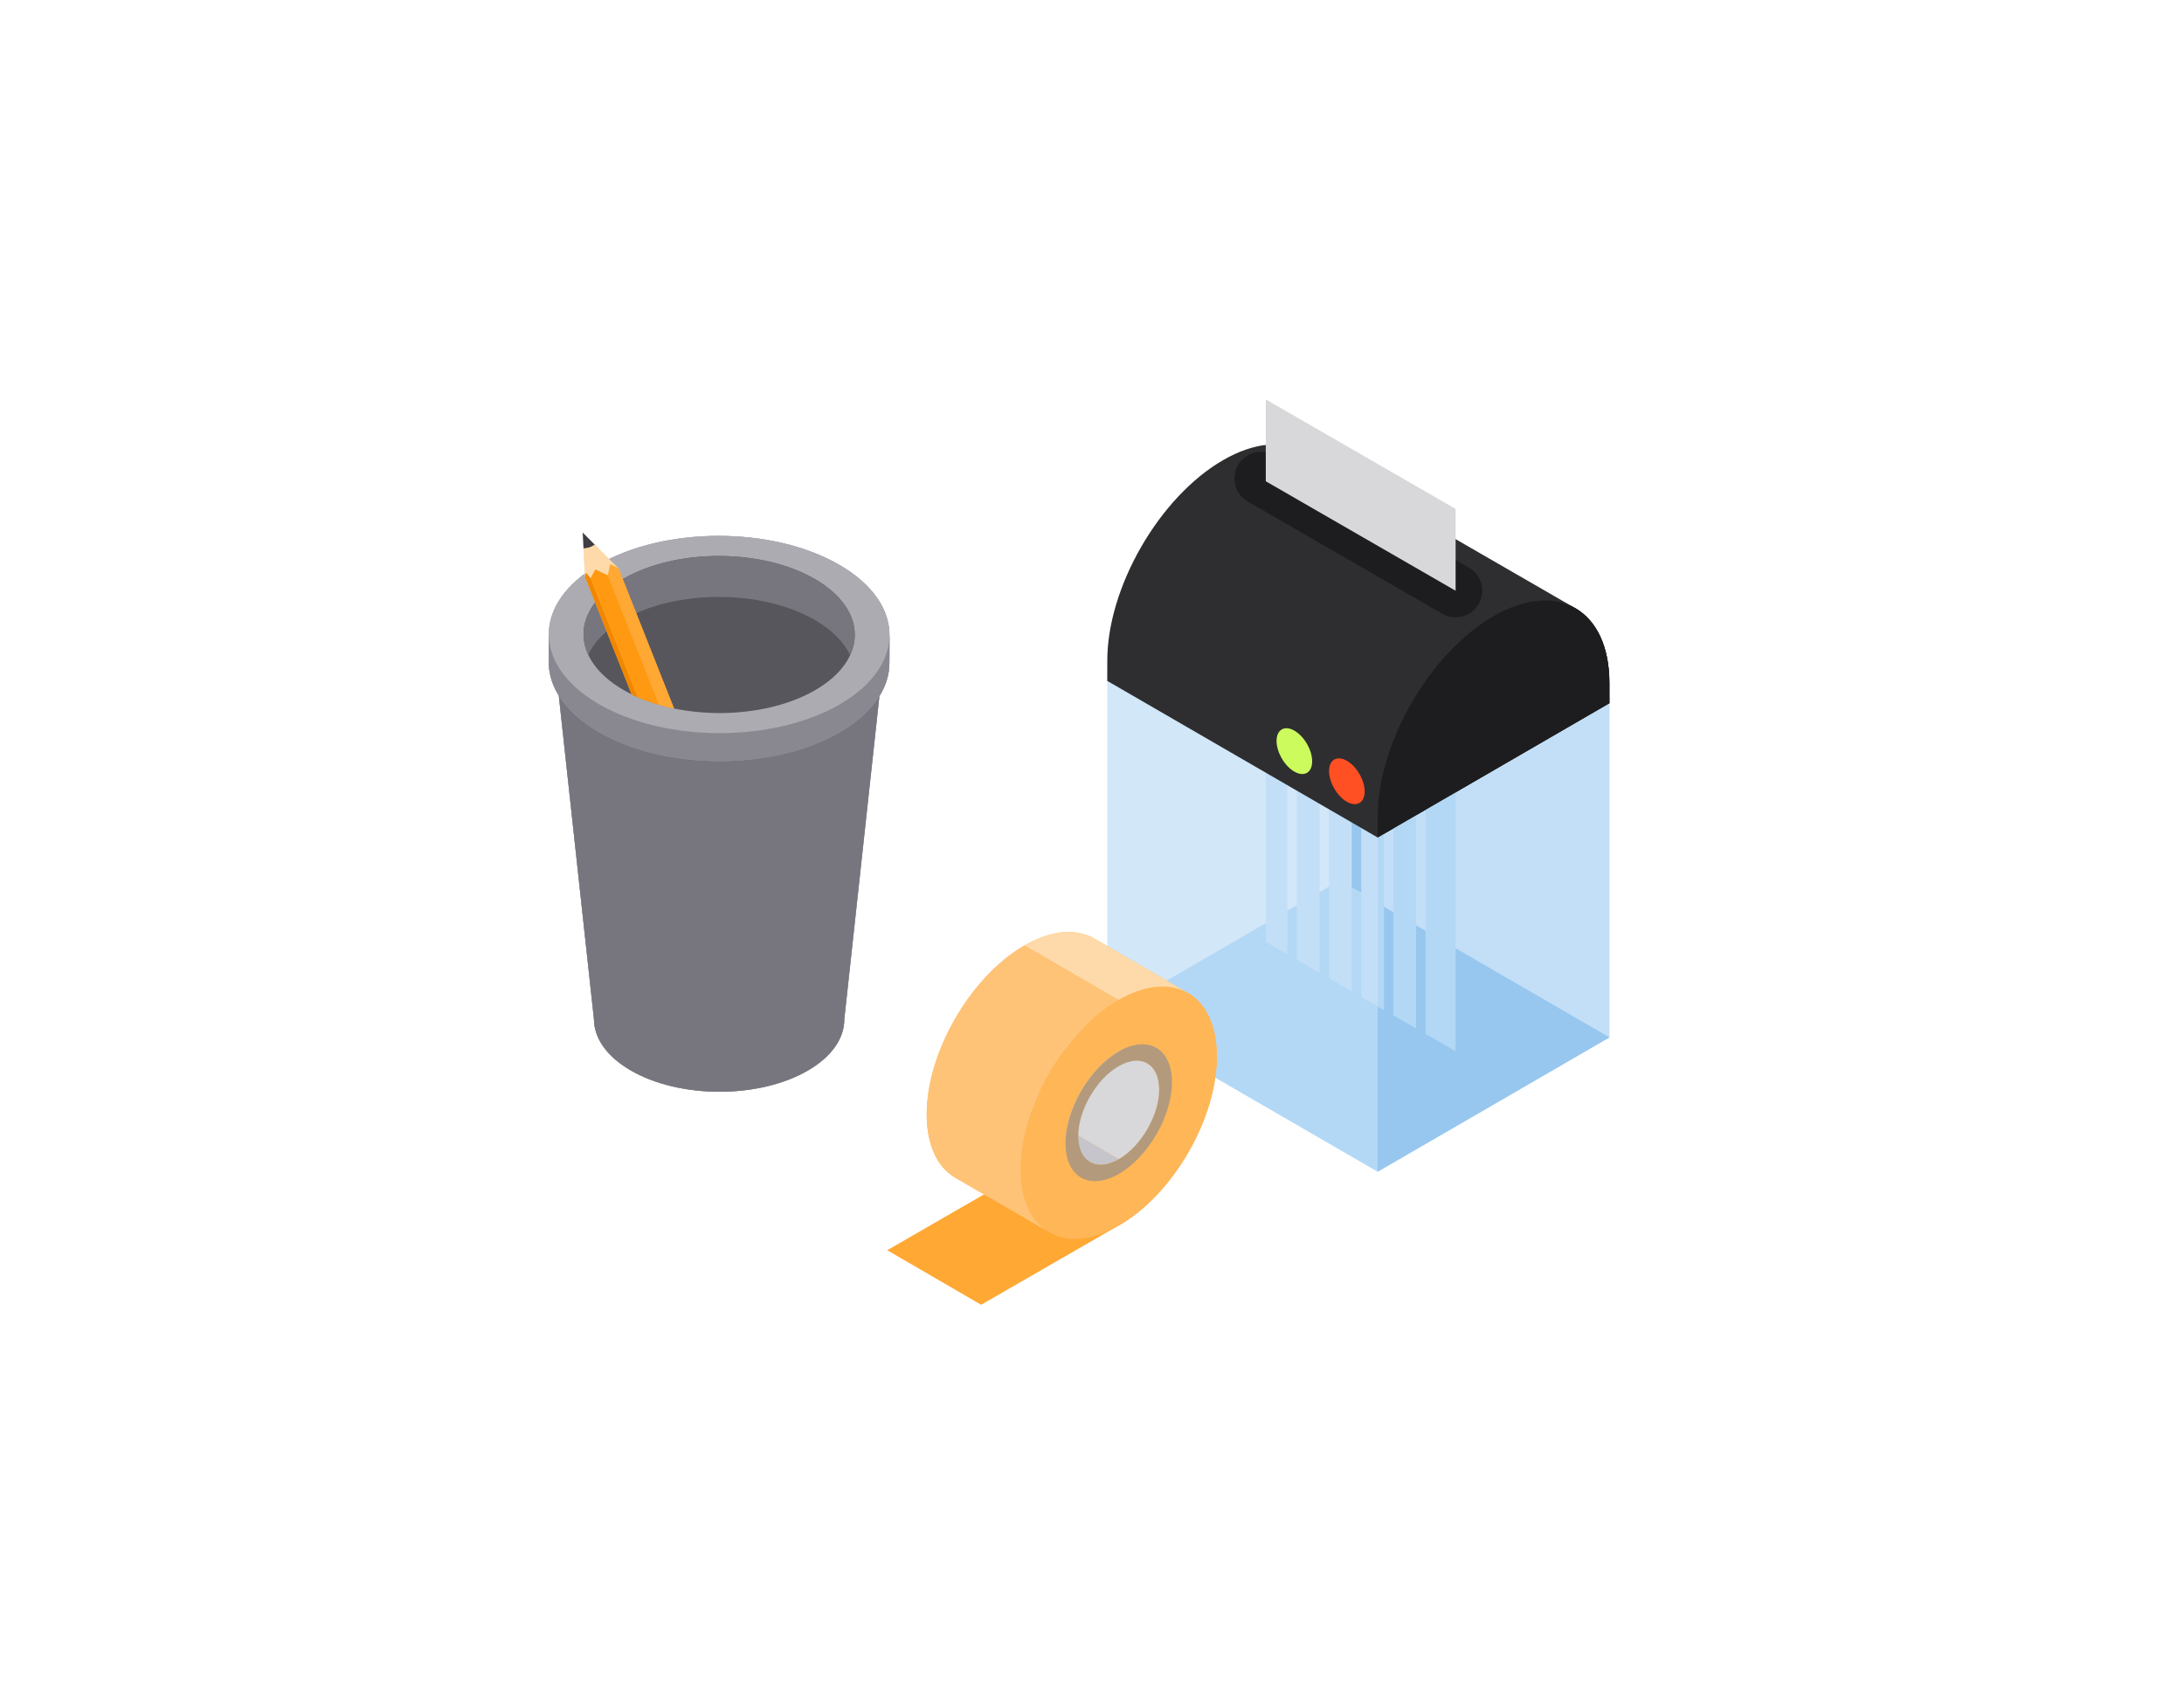 <svg width="164" height="128" viewBox="0 0 164 128" fill="none" xmlns="http://www.w3.org/2000/svg">
<mask id="mask0_236_482" style="mask-type:alpha" maskUnits="userSpaceOnUse" x="0" y="0" width="164" height="128">
<path d="M0.5 0H163.5V128H0.5V0Z" fill="#E5E5E5"/>
<path d="M1 0.5H163V127.5H1V0.5Z" stroke="black" stroke-opacity="0.3"/>
</mask>
<g mask="url(#mask0_236_482)">
</g>
<g clip-path="url(#clip0_236_482)">
<path d="M83.148 50.629V76.24L103.45 88L120.851 77.914V52.304L83.148 50.629Z" fill="#D2E7F8"/>
<path d="M103.45 62.35V88L120.851 77.914V52.304L103.45 62.35Z" fill="#C3DFF7"/>
<path d="M100.55 66.153V61.222L103.45 62.902V67.721L100.55 66.153Z" fill="#97C7EF"/>
<path d="M83.148 76.239L100.55 66.153L120.851 77.913V77.914L103.45 88L83.148 76.24V76.239Z" fill="#B3D8F5"/>
<path d="M103.45 88L120.851 77.914V77.913L103.45 67.833V88Z" fill="#97C7EF"/>
<path d="M112.151 46.278C107.365 49.041 103.45 55.823 103.45 61.348V62.902L120.851 52.816V51.302C120.851 45.776 116.936 43.515 112.151 46.278Z" fill="#1D1D1F"/>
<path d="M100.55 66.153V61.222L103.45 62.902V67.721L100.55 66.153Z" fill="#97C7EF"/>
<path d="M103.916 55.003L102.217 54.023V74.871L103.916 75.851V55.003Z" fill="#C3DFF7"/>
<path d="M103.916 75.851V62.081L103.45 62.35V75.582L103.916 75.851Z" fill="#B3D8F5"/>
<path d="M97.385 72.084L99.084 73.064V52.216L97.385 51.236V72.084Z" fill="#C3DFF7"/>
<path d="M101.5 53.61L99.801 52.63V73.478L101.5 74.458V53.61Z" fill="#C3DFF7"/>
<path d="M106.331 56.397L104.633 55.417V76.265L106.331 77.245V56.397Z" fill="#B3D8F5"/>
<path d="M107.048 56.81V77.658L109.304 78.959V58.112L107.048 56.81Z" fill="#B3D8F5"/>
<path d="M96.669 50.823L95.05 49.889V70.737L96.669 71.671V50.823Z" fill="#C3DFF7"/>
<path d="M118.36 45.722L117.281 45.099L100.966 35.68C100.963 35.678 100.961 35.677 100.958 35.675L97.891 33.905C96.323 33.057 94.191 33.206 91.849 34.557C87.064 37.32 83.148 44.102 83.148 49.627V51.142L103.45 62.902L120.852 52.816V51.302C120.851 48.577 119.899 46.648 118.36 45.722Z" fill="#2E2E30"/>
<path d="M112.151 46.278C107.365 49.041 103.45 55.823 103.45 61.348V62.902L120.851 52.816V51.302C120.851 45.776 116.936 43.515 112.151 46.278Z" fill="#1D1D1F"/>
<path d="M94.696 35.937L109.304 44.369" stroke="#1D1D1F" stroke-width="4" stroke-miterlimit="10" stroke-linecap="round"/>
<path d="M95.05 30V36.147L109.304 44.37V38.223L95.05 30Z" fill="#D8D8DA"/>
<path d="M101.143 57.143C100.404 56.717 99.804 57.059 99.801 57.907C99.799 58.756 100.395 59.789 101.134 60.215C101.872 60.642 102.473 60.3 102.475 59.451C102.478 58.603 101.881 57.569 101.143 57.143Z" fill="#FF5023"/>
<path d="M97.201 54.88C96.462 54.454 95.862 54.796 95.859 55.645C95.857 56.493 96.453 57.527 97.192 57.953C97.93 58.379 98.531 58.037 98.533 57.188C98.536 56.34 97.939 55.307 97.201 54.88Z" fill="#CCFB5D"/>
</g>
<g clip-path="url(#clip1_236_482)">
<path d="M89.214 74.588C89.218 74.59 89.222 74.593 89.227 74.595L82.175 70.497C80.835 69.719 78.98 69.829 76.932 71.011C72.863 73.36 69.574 79.056 69.588 83.732C69.594 86.055 70.414 87.689 71.737 88.458L78.788 92.556C78.772 92.546 78.755 92.536 78.739 92.526C80.082 93.336 81.958 93.24 84.031 92.043C88.101 89.693 91.389 83.997 91.376 79.321C91.369 76.991 90.544 75.353 89.214 74.588Z" fill="#FFB657"/>
<path d="M83.679 92.231L73.675 98L66.624 93.902L76.627 88.133L83.679 92.231Z" fill="#FFA834"/>
<path d="M79.108 75.775L86.159 79.873C86.705 80.19 87.043 80.864 87.046 81.822C87.051 83.75 85.695 86.098 84.017 87.067L76.966 82.969C78.644 82 80 79.652 79.994 77.724C79.992 76.766 79.653 76.092 79.108 75.775Z" fill="#D8D8DA"/>
<path d="M81.856 87.278L74.804 83.18C75.356 83.501 76.121 83.456 76.966 82.969L84.017 87.067C83.173 87.554 82.408 87.6 81.856 87.278Z" fill="#C6C5CB"/>
<path d="M83.984 75.108C88.053 72.759 91.363 74.645 91.376 79.321C91.389 83.997 88.101 89.693 84.031 92.042C79.962 94.392 76.652 92.506 76.639 87.829C76.626 83.153 79.914 77.458 83.984 75.108ZM84.02 88.169C86.228 86.894 88.012 83.804 88.005 81.268C87.998 78.731 86.202 77.708 83.994 78.982C81.787 80.257 80.003 83.347 80.01 85.883C80.017 88.42 81.813 89.443 84.02 88.169Z" fill="#FFB657"/>
<path d="M83.995 78.982C86.202 77.708 87.998 78.731 88.005 81.268C88.012 83.804 86.228 86.894 84.021 88.169C81.813 89.443 80.017 88.42 80.01 85.883C80.003 83.347 81.787 80.257 83.995 78.982ZM84.017 87.067C85.695 86.098 87.051 83.75 87.046 81.821C87.04 79.893 85.676 79.115 83.998 80.084C82.32 81.053 80.964 83.401 80.969 85.33C80.975 87.258 82.339 88.035 84.017 87.067Z" fill="#B39A7C"/>
<path d="M82.175 70.497L89.227 74.595C87.887 73.817 86.031 73.926 83.984 75.109L76.932 71.011C78.98 69.828 80.835 69.719 82.175 70.497Z" fill="#FEDAAA"/>
<path d="M78.788 92.556L71.737 88.458C70.414 87.689 69.594 86.055 69.588 83.732C69.574 79.056 72.863 73.36 76.932 71.011L83.984 75.109C79.914 77.458 76.626 83.154 76.639 87.83C76.645 90.153 77.466 91.787 78.788 92.556Z" fill="#FEC377"/>
</g>
<g clip-path="url(#clip2_236_482)">
<path d="M43.755 40L43.827 41.398L44.784 41.031L43.755 40Z" fill="#3E3D43"/>
<path d="M66.791 47.766C66.828 45.834 65.57 43.893 63.017 42.419C58.006 39.526 49.908 39.526 44.93 42.419C42.449 43.861 41.211 45.749 41.214 47.639C41.214 47.633 41.214 47.627 41.214 47.621L41.208 49.723C41.202 51.631 42.462 53.542 44.983 54.998C49.994 57.891 58.092 57.891 63.07 54.998C65.543 53.56 66.781 51.679 66.786 49.796L66.792 47.694C66.792 47.718 66.791 47.742 66.791 47.766Z" fill="#ACABB1"/>
<path d="M66.792 47.694L66.786 49.796C66.781 51.68 65.543 53.561 63.07 54.998C58.092 57.891 49.994 57.891 44.983 54.998C42.462 53.542 41.202 51.631 41.208 49.723L41.214 47.621C41.208 49.529 42.468 51.44 44.989 52.896C50 55.789 58.098 55.789 63.076 52.896C65.549 51.459 66.787 49.578 66.792 47.694Z" fill="#898890"/>
<path d="M61.181 43.486C65.17 45.79 65.191 49.525 61.227 51.828C57.263 54.132 50.816 54.132 46.826 51.828C42.836 49.525 42.815 45.79 46.779 43.487C50.743 41.183 57.191 41.183 61.181 43.486Z" fill="#57565C"/>
<path d="M46.779 46.562C50.743 44.258 57.191 44.258 61.181 46.562C62.5 47.324 63.385 48.242 63.836 49.214C64.754 47.238 63.867 45.038 61.181 43.487C57.191 41.183 50.743 41.183 46.779 43.487C44.126 45.028 43.258 47.211 44.17 49.176C44.615 48.218 45.484 47.314 46.779 46.562Z" fill="#77767E"/>
<path d="M65.92 44.988C65.925 44.996 65.93 45.004 65.936 45.012C65.93 45.004 65.925 44.996 65.92 44.988Z" fill="#C6C5CB"/>
<path d="M41.852 45.321C41.854 45.316 41.857 45.312 41.86 45.307C41.857 45.312 41.854 45.316 41.852 45.321Z" fill="#C6C5CB"/>
<path d="M66.041 45.176C66.046 45.184 66.052 45.193 66.057 45.201C66.052 45.193 66.046 45.184 66.041 45.176Z" fill="#C6C5CB"/>
<path d="M41.214 47.64C41.214 47.634 41.214 47.627 41.214 47.621C41.214 47.627 41.214 47.634 41.214 47.64Z" fill="#C6C5CB"/>
<path d="M66.154 45.368C66.159 45.375 66.163 45.383 66.167 45.39C66.163 45.383 66.159 45.375 66.154 45.368Z" fill="#C6C5CB"/>
<path d="M42.08 44.953C42.084 44.947 42.088 44.94 42.092 44.934C42.088 44.94 42.084 44.947 42.08 44.953Z" fill="#C6C5CB"/>
<path d="M42.21 44.766C42.213 44.762 42.216 44.758 42.219 44.753C42.216 44.758 42.213 44.762 42.21 44.766Z" fill="#C6C5CB"/>
<path d="M66.585 46.352C66.589 46.367 66.594 46.382 66.598 46.396C66.594 46.382 66.589 46.367 66.585 46.352Z" fill="#C6C5CB"/>
<path d="M66.522 46.164C66.523 46.167 66.523 46.169 66.524 46.172C66.523 46.169 66.523 46.167 66.522 46.164Z" fill="#C6C5CB"/>
<path d="M66.269 45.579C66.266 45.575 66.264 45.571 66.262 45.567C66.264 45.571 66.266 45.575 66.269 45.579Z" fill="#C6C5CB"/>
<path d="M66.754 47.115C66.757 47.14 66.76 47.164 66.763 47.188C66.76 47.164 66.757 47.14 66.754 47.115Z" fill="#C6C5CB"/>
<path d="M66.787 47.513C66.788 47.533 66.789 47.553 66.79 47.574C66.789 47.553 66.788 47.533 66.787 47.513Z" fill="#C6C5CB"/>
<path d="M41.495 46.087C41.496 46.084 41.498 46.081 41.499 46.077C41.498 46.08 41.496 46.084 41.495 46.087Z" fill="#C6C5CB"/>
<path d="M66.724 46.923C66.728 46.947 66.732 46.971 66.736 46.994C66.732 46.971 66.728 46.947 66.724 46.923Z" fill="#C6C5CB"/>
<path d="M66.64 46.542C66.645 46.562 66.65 46.581 66.655 46.601C66.65 46.581 66.645 46.562 66.64 46.542Z" fill="#C6C5CB"/>
<path d="M66.686 46.732C66.691 46.754 66.696 46.777 66.7 46.799C66.696 46.777 66.691 46.754 66.686 46.732Z" fill="#C6C5CB"/>
<path d="M41.364 46.502C41.369 46.483 41.374 46.464 41.379 46.445C41.374 46.464 41.369 46.483 41.364 46.502Z" fill="#C6C5CB"/>
<path d="M66.46 51.447C66.452 51.467 66.445 51.487 66.436 51.508C66.445 51.487 66.453 51.467 66.46 51.447Z" fill="#C6C5CB"/>
<path d="M66.542 51.227C66.536 51.245 66.529 51.263 66.523 51.281C66.529 51.263 66.536 51.245 66.542 51.227Z" fill="#C6C5CB"/>
<path d="M66.681 50.733C66.676 50.754 66.671 50.775 66.666 50.797C66.671 50.775 66.676 50.754 66.681 50.733Z" fill="#C6C5CB"/>
<path d="M66.761 50.243C66.759 50.262 66.757 50.28 66.755 50.299C66.757 50.28 66.759 50.262 66.761 50.243Z" fill="#C6C5CB"/>
<path d="M66.78 50.013C66.779 50.034 66.777 50.055 66.776 50.075C66.777 50.055 66.779 50.034 66.78 50.013Z" fill="#C6C5CB"/>
<path d="M66.724 50.514C66.722 50.527 66.719 50.541 66.717 50.554C66.719 50.541 66.722 50.527 66.724 50.514Z" fill="#C6C5CB"/>
<path d="M41.257 50.378C41.254 50.358 41.251 50.339 41.248 50.319C41.251 50.339 41.254 50.358 41.257 50.378Z" fill="#C6C5CB"/>
<path d="M41.28 46.886C41.284 46.863 41.288 46.84 41.292 46.817C41.288 46.84 41.284 46.863 41.28 46.886Z" fill="#C6C5CB"/>
<path d="M41.23 47.264C41.232 47.241 41.235 47.218 41.237 47.195C41.235 47.218 41.232 47.241 41.23 47.264Z" fill="#C6C5CB"/>
<path d="M41.317 46.695C41.322 46.674 41.327 46.652 41.332 46.631C41.327 46.652 41.322 46.674 41.317 46.695Z" fill="#C6C5CB"/>
<path d="M41.55 51.44C41.542 51.421 41.534 51.401 41.527 51.382C41.534 51.401 41.542 51.421 41.55 51.44Z" fill="#C6C5CB"/>
<path d="M41.37 50.911C41.364 50.892 41.359 50.872 41.354 50.852C41.359 50.872 41.364 50.892 41.37 50.911Z" fill="#C6C5CB"/>
<path d="M63.07 54.998C58.092 57.891 49.994 57.891 44.983 54.998C43.565 54.179 42.546 53.216 41.926 52.19C41.926 52.191 41.927 52.191 41.927 52.191C41.937 52.209 41.949 52.226 41.96 52.244L44.601 76.556H44.601C44.609 77.95 45.534 79.343 47.376 80.406C51.058 82.532 57.009 82.532 60.667 80.406C62.497 79.343 63.406 77.95 63.399 76.556H63.399L66.035 52.287L66.035 52.287C65.423 53.276 64.435 54.205 63.07 54.998Z" fill="#77767E"/>
<path d="M41.422 46.302C41.426 46.288 41.43 46.275 41.435 46.261C41.43 46.275 41.426 46.288 41.422 46.302Z" fill="#C6C5CB"/>
<path d="M41.218 47.452C41.219 47.432 41.221 47.412 41.222 47.392C41.221 47.412 41.219 47.432 41.218 47.452Z" fill="#C6C5CB"/>
<path d="M46.763 43.496L46.446 42.696L45.827 42.38L45.647 43.221L44.707 42.775L44.349 43.443L44.016 43.032L43.925 43.31L44.692 45.247L47.428 52.15C47.577 52.223 47.727 52.293 47.881 52.361C48.393 52.586 48.934 52.779 49.495 52.94C49.86 53.045 50.234 53.138 50.615 53.215L46.763 43.496Z" fill="#FFA834"/>
<path d="M47.881 52.361C47.727 52.293 47.577 52.223 47.428 52.151L44.692 45.248L43.925 43.31L44.016 43.032L44.349 43.443L44.944 44.944L47.881 52.361Z" fill="#F18700"/>
<path d="M49.495 52.94C48.934 52.778 48.393 52.585 47.881 52.36L44.944 44.944L44.349 43.443L44.707 42.775L45.647 43.221L45.964 44.021L49.495 52.94Z" fill="#FF9911"/>
<path d="M50.615 53.215C50.234 53.138 49.86 53.045 49.495 52.94L45.963 44.021L45.647 43.221L45.827 42.38L46.445 42.696L46.763 43.496L50.615 53.215Z" fill="#FFA834"/>
<path d="M44.349 43.444L44.706 42.775L45.646 43.221L45.827 42.381L46.445 42.696L44.666 40.913C44.423 41.088 44.128 41.19 43.816 41.194L43.925 43.31L44.015 43.032L44.349 43.444Z" fill="#FEDAAA"/>
<path d="M66.792 47.696C66.792 47.719 66.791 47.742 66.791 47.766C66.828 45.834 65.57 43.893 63.017 42.419C58.006 39.526 49.908 39.526 44.93 42.419C42.449 43.861 41.212 45.749 41.214 47.639C41.214 47.639 41.214 47.639 41.214 47.639C41.214 47.639 41.214 47.639 41.214 47.639C41.214 47.639 41.214 47.639 41.214 47.639C41.214 47.633 41.214 47.627 41.214 47.621V47.621C41.214 47.621 41.214 47.621 41.214 47.621L41.208 49.723C41.205 50.557 41.445 51.393 41.926 52.19L41.926 52.19C41.926 52.19 41.926 52.19 41.927 52.19C41.937 52.208 41.949 52.226 41.96 52.243L44.601 76.556H44.601C44.609 77.949 45.534 79.343 47.376 80.406C51.058 82.531 57.009 82.531 60.667 80.405C62.497 79.342 63.406 77.949 63.399 76.556H63.399L66.035 52.287C66.035 52.287 66.035 52.287 66.035 52.287C66.035 52.287 66.035 52.287 66.035 52.287C66.325 51.82 66.531 51.339 66.653 50.852C66.741 50.502 66.785 50.149 66.786 49.796L66.792 47.694C66.792 47.694 66.792 47.695 66.792 47.696Z" fill="#ACABB1"/>
<path d="M66.791 47.766C66.828 45.834 65.57 43.893 63.017 42.419C58.006 39.526 49.908 39.526 44.93 42.419C42.449 43.861 41.211 45.749 41.214 47.639C41.214 47.633 41.214 47.627 41.214 47.621L41.208 49.723C41.202 51.631 42.462 53.542 44.983 54.998C49.994 57.891 58.092 57.891 63.07 54.998C65.543 53.56 66.781 51.679 66.786 49.796L66.792 47.694C66.792 47.718 66.791 47.742 66.791 47.766Z" fill="#ACABB1"/>
<path d="M66.792 47.694L66.786 49.796C66.781 51.68 65.543 53.561 63.07 54.998C58.092 57.891 49.994 57.891 44.983 54.998C42.462 53.542 41.202 51.631 41.208 49.723L41.214 47.621C41.208 49.529 42.468 51.44 44.989 52.896C50 55.789 58.098 55.789 63.076 52.896C65.549 51.459 66.787 49.578 66.792 47.694Z" fill="#898890"/>
<path d="M61.181 43.486C65.17 45.79 65.191 49.525 61.227 51.828C57.263 54.132 50.816 54.132 46.826 51.828C42.836 49.525 42.815 45.79 46.779 43.487C50.743 41.183 57.191 41.183 61.181 43.486Z" fill="#57565C"/>
<path d="M46.779 46.562C50.743 44.258 57.191 44.258 61.181 46.562C62.5 47.324 63.385 48.242 63.836 49.214C64.754 47.238 63.867 45.038 61.181 43.487C57.191 41.183 50.743 41.183 46.779 43.487C44.126 45.028 43.258 47.211 44.17 49.176C44.615 48.218 45.484 47.314 46.779 46.562Z" fill="#77767E"/>
<path d="M65.92 44.988C65.925 44.996 65.93 45.004 65.936 45.012C65.93 45.004 65.925 44.996 65.92 44.988Z" fill="#C6C5CB"/>
<path d="M41.852 45.321C41.854 45.316 41.857 45.312 41.86 45.307C41.857 45.312 41.854 45.316 41.852 45.321Z" fill="#C6C5CB"/>
<path d="M66.041 45.176C66.046 45.184 66.052 45.193 66.057 45.201C66.052 45.193 66.046 45.184 66.041 45.176Z" fill="#C6C5CB"/>
<path d="M41.214 47.64C41.214 47.634 41.214 47.627 41.214 47.621C41.214 47.627 41.214 47.634 41.214 47.64Z" fill="#C6C5CB"/>
<path d="M66.154 45.368C66.159 45.375 66.163 45.383 66.167 45.39C66.163 45.383 66.159 45.375 66.154 45.368Z" fill="#C6C5CB"/>
<path d="M42.08 44.953C42.084 44.947 42.088 44.94 42.092 44.934C42.088 44.94 42.084 44.947 42.08 44.953Z" fill="#C6C5CB"/>
<path d="M42.21 44.766C42.213 44.762 42.216 44.758 42.219 44.753C42.216 44.758 42.213 44.762 42.21 44.766Z" fill="#C6C5CB"/>
<path d="M66.585 46.352C66.589 46.367 66.594 46.382 66.598 46.396C66.594 46.382 66.589 46.367 66.585 46.352Z" fill="#C6C5CB"/>
<path d="M66.522 46.164C66.523 46.167 66.523 46.169 66.524 46.172C66.523 46.169 66.523 46.167 66.522 46.164Z" fill="#C6C5CB"/>
<path d="M66.269 45.579C66.266 45.575 66.264 45.571 66.262 45.567C66.264 45.571 66.266 45.575 66.269 45.579Z" fill="#C6C5CB"/>
<path d="M66.754 47.115C66.757 47.14 66.76 47.164 66.763 47.188C66.76 47.164 66.757 47.14 66.754 47.115Z" fill="#C6C5CB"/>
<path d="M66.787 47.513C66.788 47.533 66.789 47.553 66.79 47.574C66.789 47.553 66.788 47.533 66.787 47.513Z" fill="#C6C5CB"/>
<path d="M41.495 46.087C41.496 46.084 41.498 46.081 41.499 46.077C41.498 46.08 41.496 46.084 41.495 46.087Z" fill="#C6C5CB"/>
<path d="M66.724 46.923C66.728 46.947 66.732 46.971 66.736 46.994C66.732 46.971 66.728 46.947 66.724 46.923Z" fill="#C6C5CB"/>
<path d="M66.64 46.542C66.645 46.562 66.65 46.581 66.655 46.601C66.65 46.581 66.645 46.562 66.64 46.542Z" fill="#C6C5CB"/>
<path d="M66.686 46.732C66.691 46.754 66.696 46.777 66.7 46.799C66.696 46.777 66.691 46.754 66.686 46.732Z" fill="#C6C5CB"/>
<path d="M41.364 46.502C41.369 46.483 41.374 46.464 41.379 46.445C41.374 46.464 41.369 46.483 41.364 46.502Z" fill="#C6C5CB"/>
<path d="M66.46 51.447C66.452 51.467 66.445 51.487 66.436 51.508C66.445 51.487 66.453 51.467 66.46 51.447Z" fill="#C6C5CB"/>
<path d="M66.542 51.227C66.536 51.245 66.529 51.263 66.523 51.281C66.529 51.263 66.536 51.245 66.542 51.227Z" fill="#C6C5CB"/>
<path d="M66.681 50.733C66.676 50.754 66.671 50.775 66.666 50.797C66.671 50.775 66.676 50.754 66.681 50.733Z" fill="#C6C5CB"/>
<path d="M66.761 50.243C66.759 50.262 66.757 50.28 66.755 50.299C66.757 50.28 66.759 50.262 66.761 50.243Z" fill="#C6C5CB"/>
<path d="M66.78 50.013C66.779 50.034 66.777 50.055 66.776 50.075C66.777 50.055 66.779 50.034 66.78 50.013Z" fill="#C6C5CB"/>
<path d="M66.724 50.514C66.722 50.527 66.719 50.541 66.717 50.554C66.719 50.541 66.722 50.527 66.724 50.514Z" fill="#C6C5CB"/>
<path d="M41.257 50.378C41.254 50.358 41.251 50.339 41.248 50.319C41.251 50.339 41.254 50.358 41.257 50.378Z" fill="#C6C5CB"/>
<path d="M41.28 46.886C41.284 46.863 41.288 46.84 41.292 46.817C41.288 46.84 41.284 46.863 41.28 46.886Z" fill="#C6C5CB"/>
<path d="M41.23 47.264C41.232 47.241 41.235 47.218 41.237 47.195C41.235 47.218 41.232 47.241 41.23 47.264Z" fill="#C6C5CB"/>
<path d="M41.317 46.695C41.322 46.674 41.327 46.652 41.332 46.631C41.327 46.652 41.322 46.674 41.317 46.695Z" fill="#C6C5CB"/>
<path d="M41.55 51.44C41.542 51.421 41.534 51.401 41.527 51.382C41.534 51.401 41.542 51.421 41.55 51.44Z" fill="#C6C5CB"/>
<path d="M41.37 50.911C41.364 50.892 41.359 50.872 41.354 50.852C41.359 50.872 41.364 50.892 41.37 50.911Z" fill="#C6C5CB"/>
<path d="M63.07 54.998C58.092 57.891 49.994 57.891 44.983 54.998C43.565 54.179 42.546 53.216 41.926 52.19C41.926 52.191 41.927 52.191 41.927 52.191C41.937 52.209 41.949 52.226 41.96 52.244L44.601 76.556H44.601C44.609 77.95 45.534 79.343 47.376 80.406C51.058 82.532 57.009 82.532 60.667 80.406C62.497 79.343 63.406 77.95 63.399 76.556H63.399L66.035 52.287L66.035 52.287C65.423 53.276 64.435 54.205 63.07 54.998Z" fill="#77767E"/>
<path d="M41.422 46.302C41.426 46.288 41.43 46.275 41.435 46.261C41.43 46.275 41.426 46.288 41.422 46.302Z" fill="#C6C5CB"/>
<path d="M41.218 47.452C41.219 47.432 41.221 47.412 41.222 47.392C41.221 47.412 41.219 47.432 41.218 47.452Z" fill="#C6C5CB"/>
<path d="M46.445 42.696L44.666 40.913C44.423 41.088 44.128 41.19 43.816 41.194L43.925 43.31L44.216 44.045L46.598 43.079L46.445 42.696Z" fill="#FEDAAA"/>
<path d="M46.763 43.496L46.446 42.696L45.827 42.38L45.647 43.221L44.707 42.775L44.349 43.443L44.016 43.032L43.925 43.31L44.692 45.247L47.428 52.15C47.577 52.223 47.727 52.293 47.881 52.361C48.393 52.586 48.934 52.779 49.495 52.94C49.86 53.045 50.234 53.138 50.615 53.215L46.763 43.496Z" fill="#FFA834"/>
<path d="M47.881 52.361C47.727 52.293 47.577 52.223 47.428 52.151L44.692 45.248L43.925 43.31L44.016 43.032L44.349 43.443L44.944 44.944L47.881 52.361Z" fill="#F18700"/>
<path d="M49.495 52.94C48.934 52.778 48.393 52.585 47.881 52.36L44.944 44.944L44.349 43.443L44.707 42.775L45.647 43.221L45.964 44.021L49.495 52.94Z" fill="#FF9911"/>
<path d="M50.615 53.215C50.234 53.138 49.86 53.045 49.495 52.94L45.963 44.021L45.647 43.221L45.827 42.38L46.445 42.696L46.763 43.496L50.615 53.215Z" fill="#FFA834"/>
</g>
<defs>
<clipPath id="clip0_236_482">
<rect width="58" height="58" fill="white" transform="translate(73 30)"/>
</clipPath>
<clipPath id="clip1_236_482">
<rect width="28" height="28" fill="white" transform="translate(65 70)"/>
</clipPath>
<clipPath id="clip2_236_482">
<rect width="42" height="42" fill="white" transform="translate(33 40)"/>
</clipPath>
</defs>
</svg>
